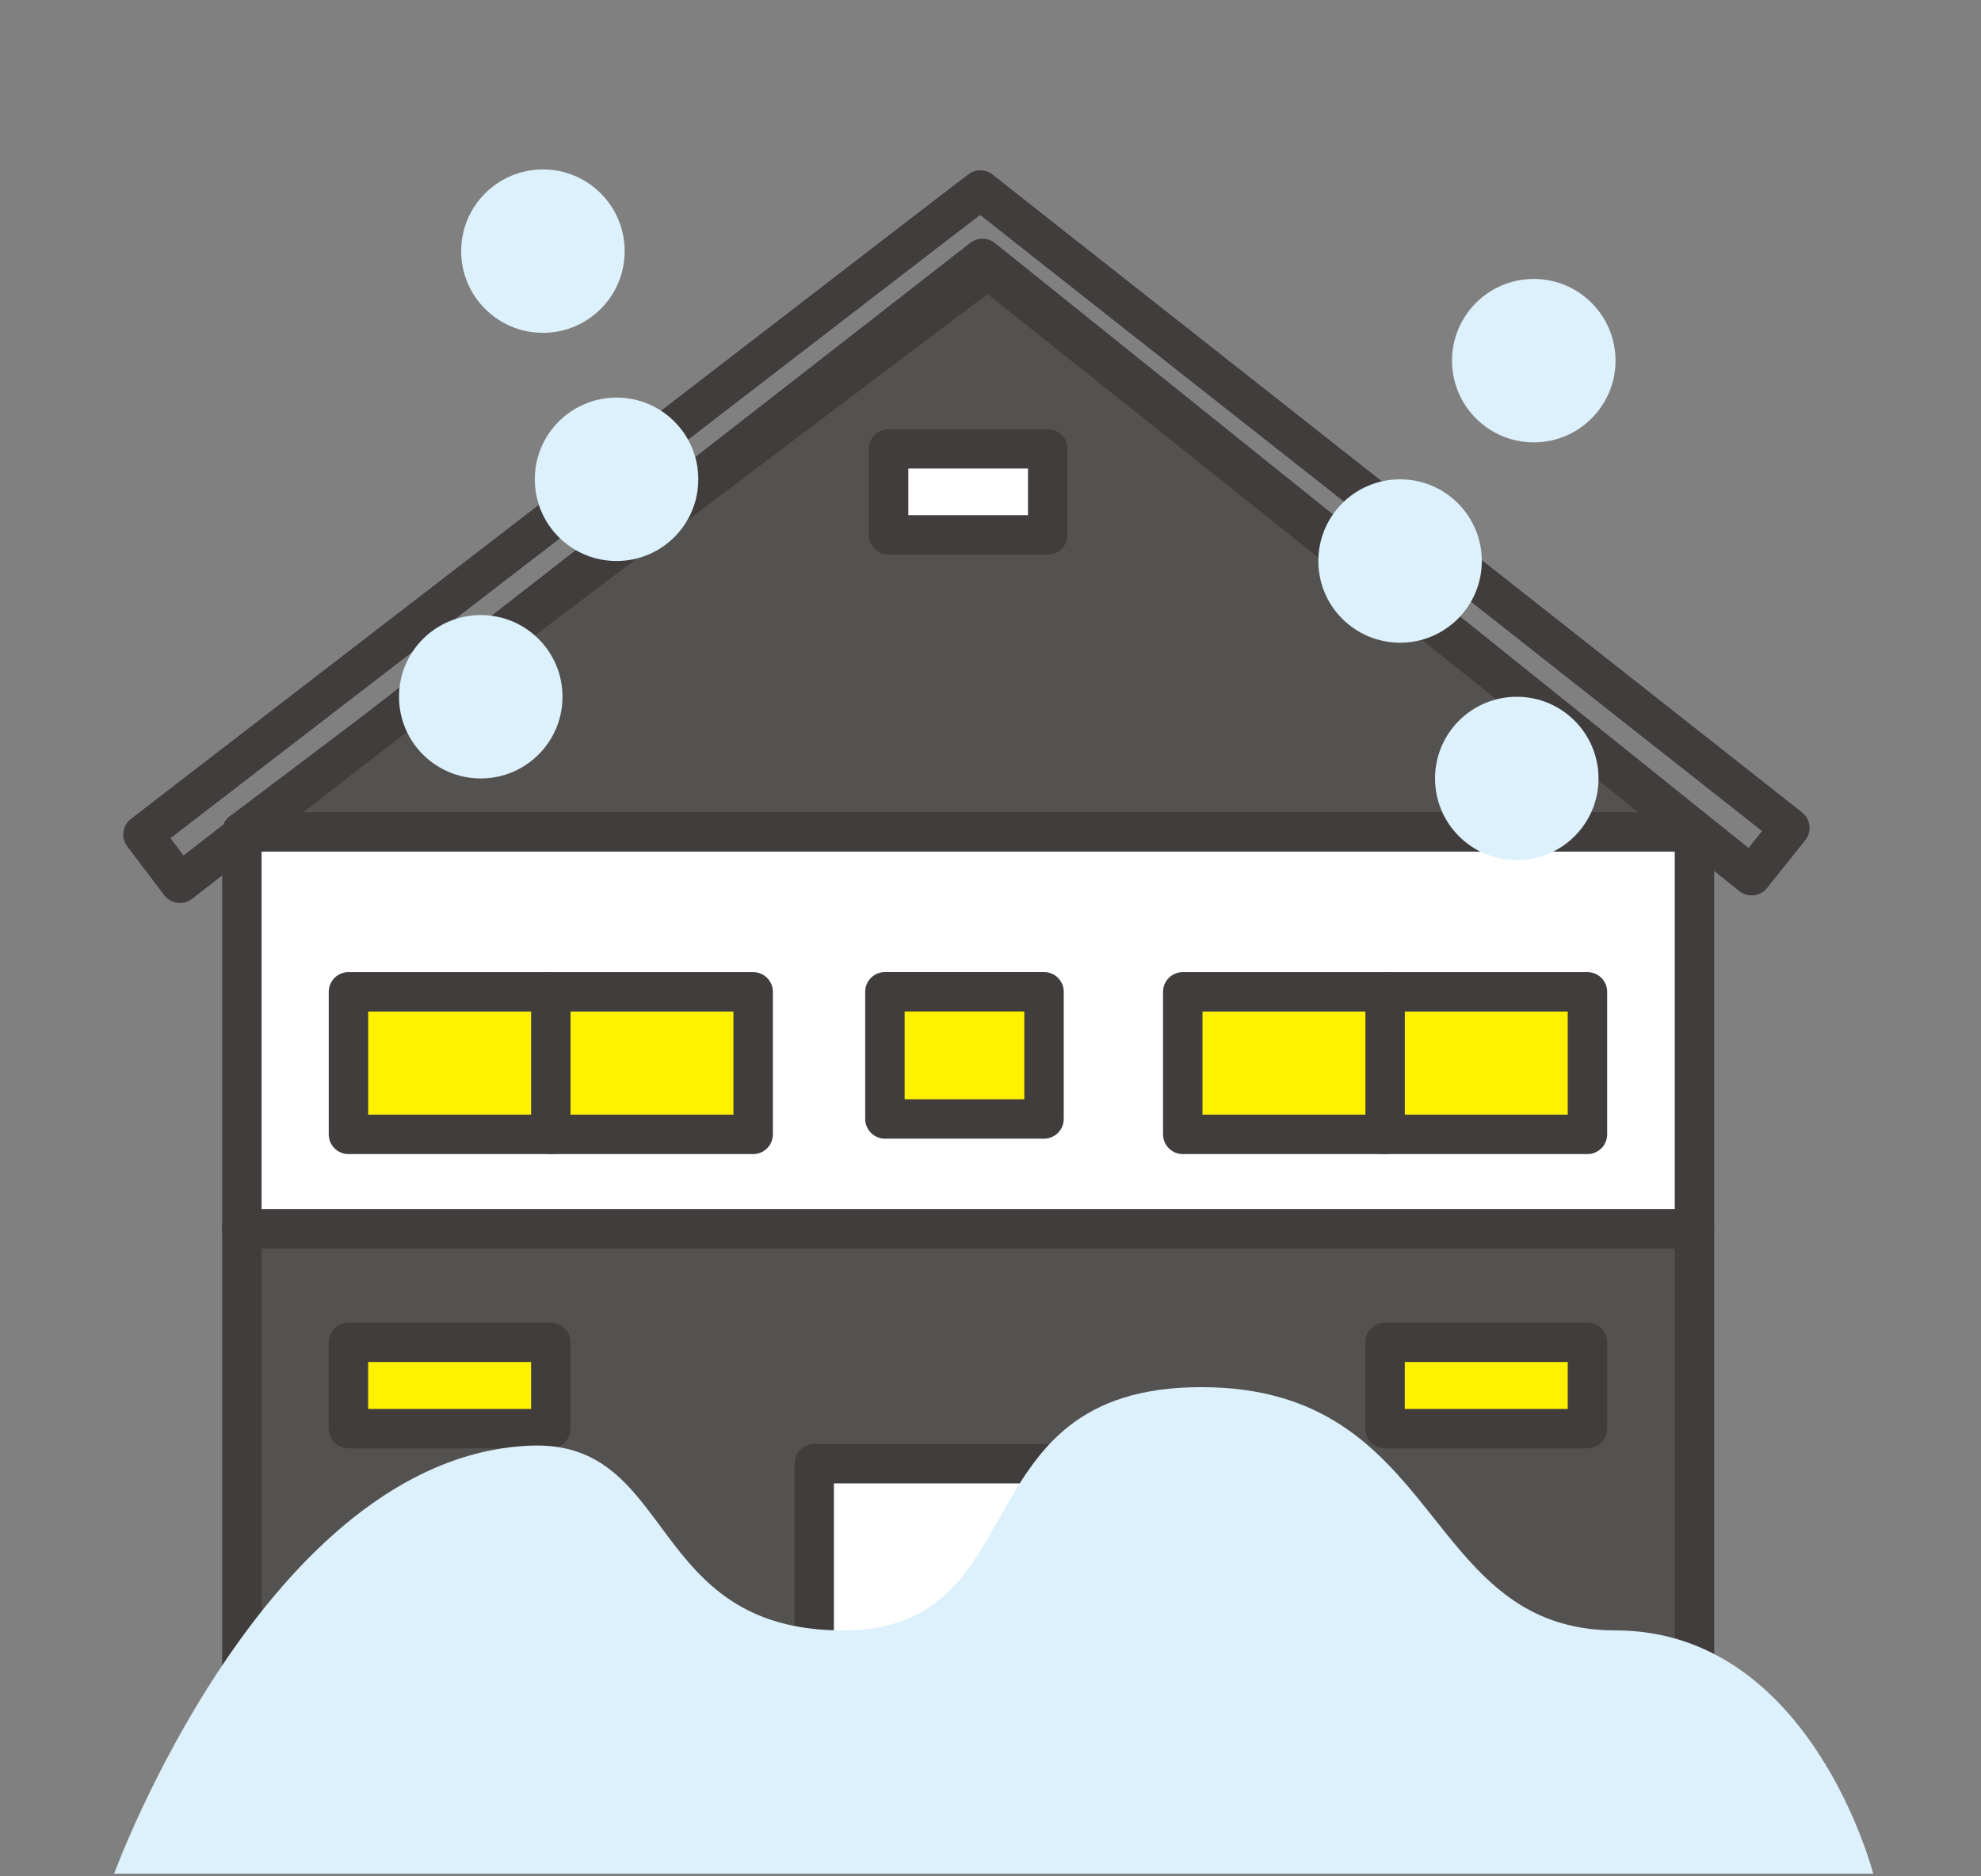 <?xml version="1.0" encoding="utf-8"?>
<!-- Generator: Adobe Illustrator 25.1.0, SVG Export Plug-In . SVG Version: 6.00 Build 0)  -->
<svg version="1.1" id="レイヤー_1" xmlns="http://www.w3.org/2000/svg" xmlns:xlink="http://www.w3.org/1999/xlink" x="0px"
	 y="0px" viewBox="0 0 95 90" style="enable-background:new 0 0 95 90;" xml:space="preserve">
<rect x="0" y="0" width="95" height="90" fill="#808080" stroke="none"/>
<style type="text/css">
	.st0{fill:#545251;}
	.st1{fill:none;stroke:#413D3C;stroke-width:1.891;stroke-linecap:round;stroke-linejoin:round;stroke-miterlimit:10;}
	.st2{fill:#FFFFFF;}
	.st3{fill:#FFF100;}
	.st4{fill:#DDF1FC;}
</style>
<rect x="11.599" y="58.941" class="st0" width="69.661" height="29.232"/>
<rect x="11.599" y="58.941" class="st1" width="69.661" height="29.232"/>
<rect x="11.599" y="39.902" class="st2" width="69.661" height="19.036"/>
<rect x="11.599" y="39.902" class="st1" width="69.661" height="19.036"/>
<rect x="16.711" y="47.574" class="st3" width="19.407" height="6.837"/>
<rect x="16.711" y="47.574" class="st1" width="19.407" height="6.837"/>
<rect x="42.437" y="47.571" class="st3" width="7.63" height="6.1"/>
<rect x="42.437" y="47.571" class="st1" width="7.63" height="6.1"/>
<rect x="16.709" y="64.385" class="st3" width="9.705" height="4.142"/>
<rect x="16.709" y="64.385" class="st1" width="9.705" height="4.142"/>
<rect x="66.422" y="64.385" class="st3" width="9.705" height="4.142"/>
<rect x="66.422" y="64.385" class="st1" width="9.705" height="4.142"/>
<rect x="56.72" y="47.574" class="st3" width="19.407" height="6.837"/>
<rect x="56.72" y="47.574" class="st1" width="19.407" height="6.837"/>
<polygon class="st0" points="11.599,39.902 47.372,12.907 81.261,39.902 "/>
<polygon class="st1" points="11.599,39.902 47.372,12.907 81.261,39.902 "/>
<line class="st1" x1="26.414" y1="47.573" x2="26.414" y2="54.41"/>
<line class="st1" x1="66.424" y1="47.573" x2="66.424" y2="54.41"/>
<rect x="39.045" y="70.208" class="st2" width="14.768" height="17.964"/>
<rect x="39.045" y="70.208" class="st1" width="14.768" height="17.964"/>
<polygon class="st1" points="85.834,39.71 49.958,11.438 47.013,9.115 45.193,10.505 
	6.856,40.027 8.63,42.369 47.117,12.393 84.001,42.005 "/>
<rect x="42.614" y="21.528" class="st2" width="7.63" height="4.127"/>
<rect x="42.614" y="21.528" class="st1" width="7.63" height="4.127"/>
<path class="st4" d="M29.956,12.046c0,2.166-1.755,3.919-3.919,3.919
	c-2.165,0-3.921-1.753-3.921-3.919c0-2.166,1.756-3.919,3.921-3.919
	C28.201,8.127,29.956,9.88,29.956,12.046"/>
<path class="st4" d="M33.487,22.99c0,2.166-1.755,3.919-3.919,3.919
	c-2.165,0-3.921-1.753-3.921-3.919c0-2.166,1.756-3.919,3.921-3.919
	C31.732,19.071,33.487,20.824,33.487,22.99"/>
<path class="st4" d="M26.975,33.42c0,2.166-1.755,3.919-3.919,3.919
	c-2.165,0-3.921-1.753-3.921-3.919c0-2.166,1.756-3.918,3.921-3.918
	C25.22,29.502,26.975,31.254,26.975,33.42"/>
<path class="st4" d="M77.473,17.299c0,2.166-1.755,3.919-3.919,3.919
	c-2.165,0-3.921-1.753-3.921-3.919c0-2.166,1.756-3.919,3.921-3.919
	C75.718,13.38,77.473,15.134,77.473,17.299"/>
<path class="st4" d="M71.061,26.91c0,2.166-1.755,3.918-3.919,3.918
	c-2.165,0-3.92-1.752-3.92-3.918c0-2.166,1.755-3.919,3.92-3.919
	C69.306,22.991,71.061,24.744,71.061,26.91"/>
<path class="st4" d="M76.658,37.34c0,2.166-1.755,3.919-3.919,3.919
	c-2.165,0-3.921-1.753-3.921-3.919c0-2.166,1.756-3.919,3.921-3.919
	C74.903,33.421,76.658,35.174,76.658,37.34"/>
<path class="st4" d="M5.473,89.873c0,0,7.302-19.978,19.929-20.53
	c7.045-0.309,5.547,8.861,15.011,8.861c9.464,0,5.519-11.668,17.192-11.668
	c11.674,0,10.497,11.668,19.869,11.668s12.356,11.669,12.356,11.669"/>
</svg>
